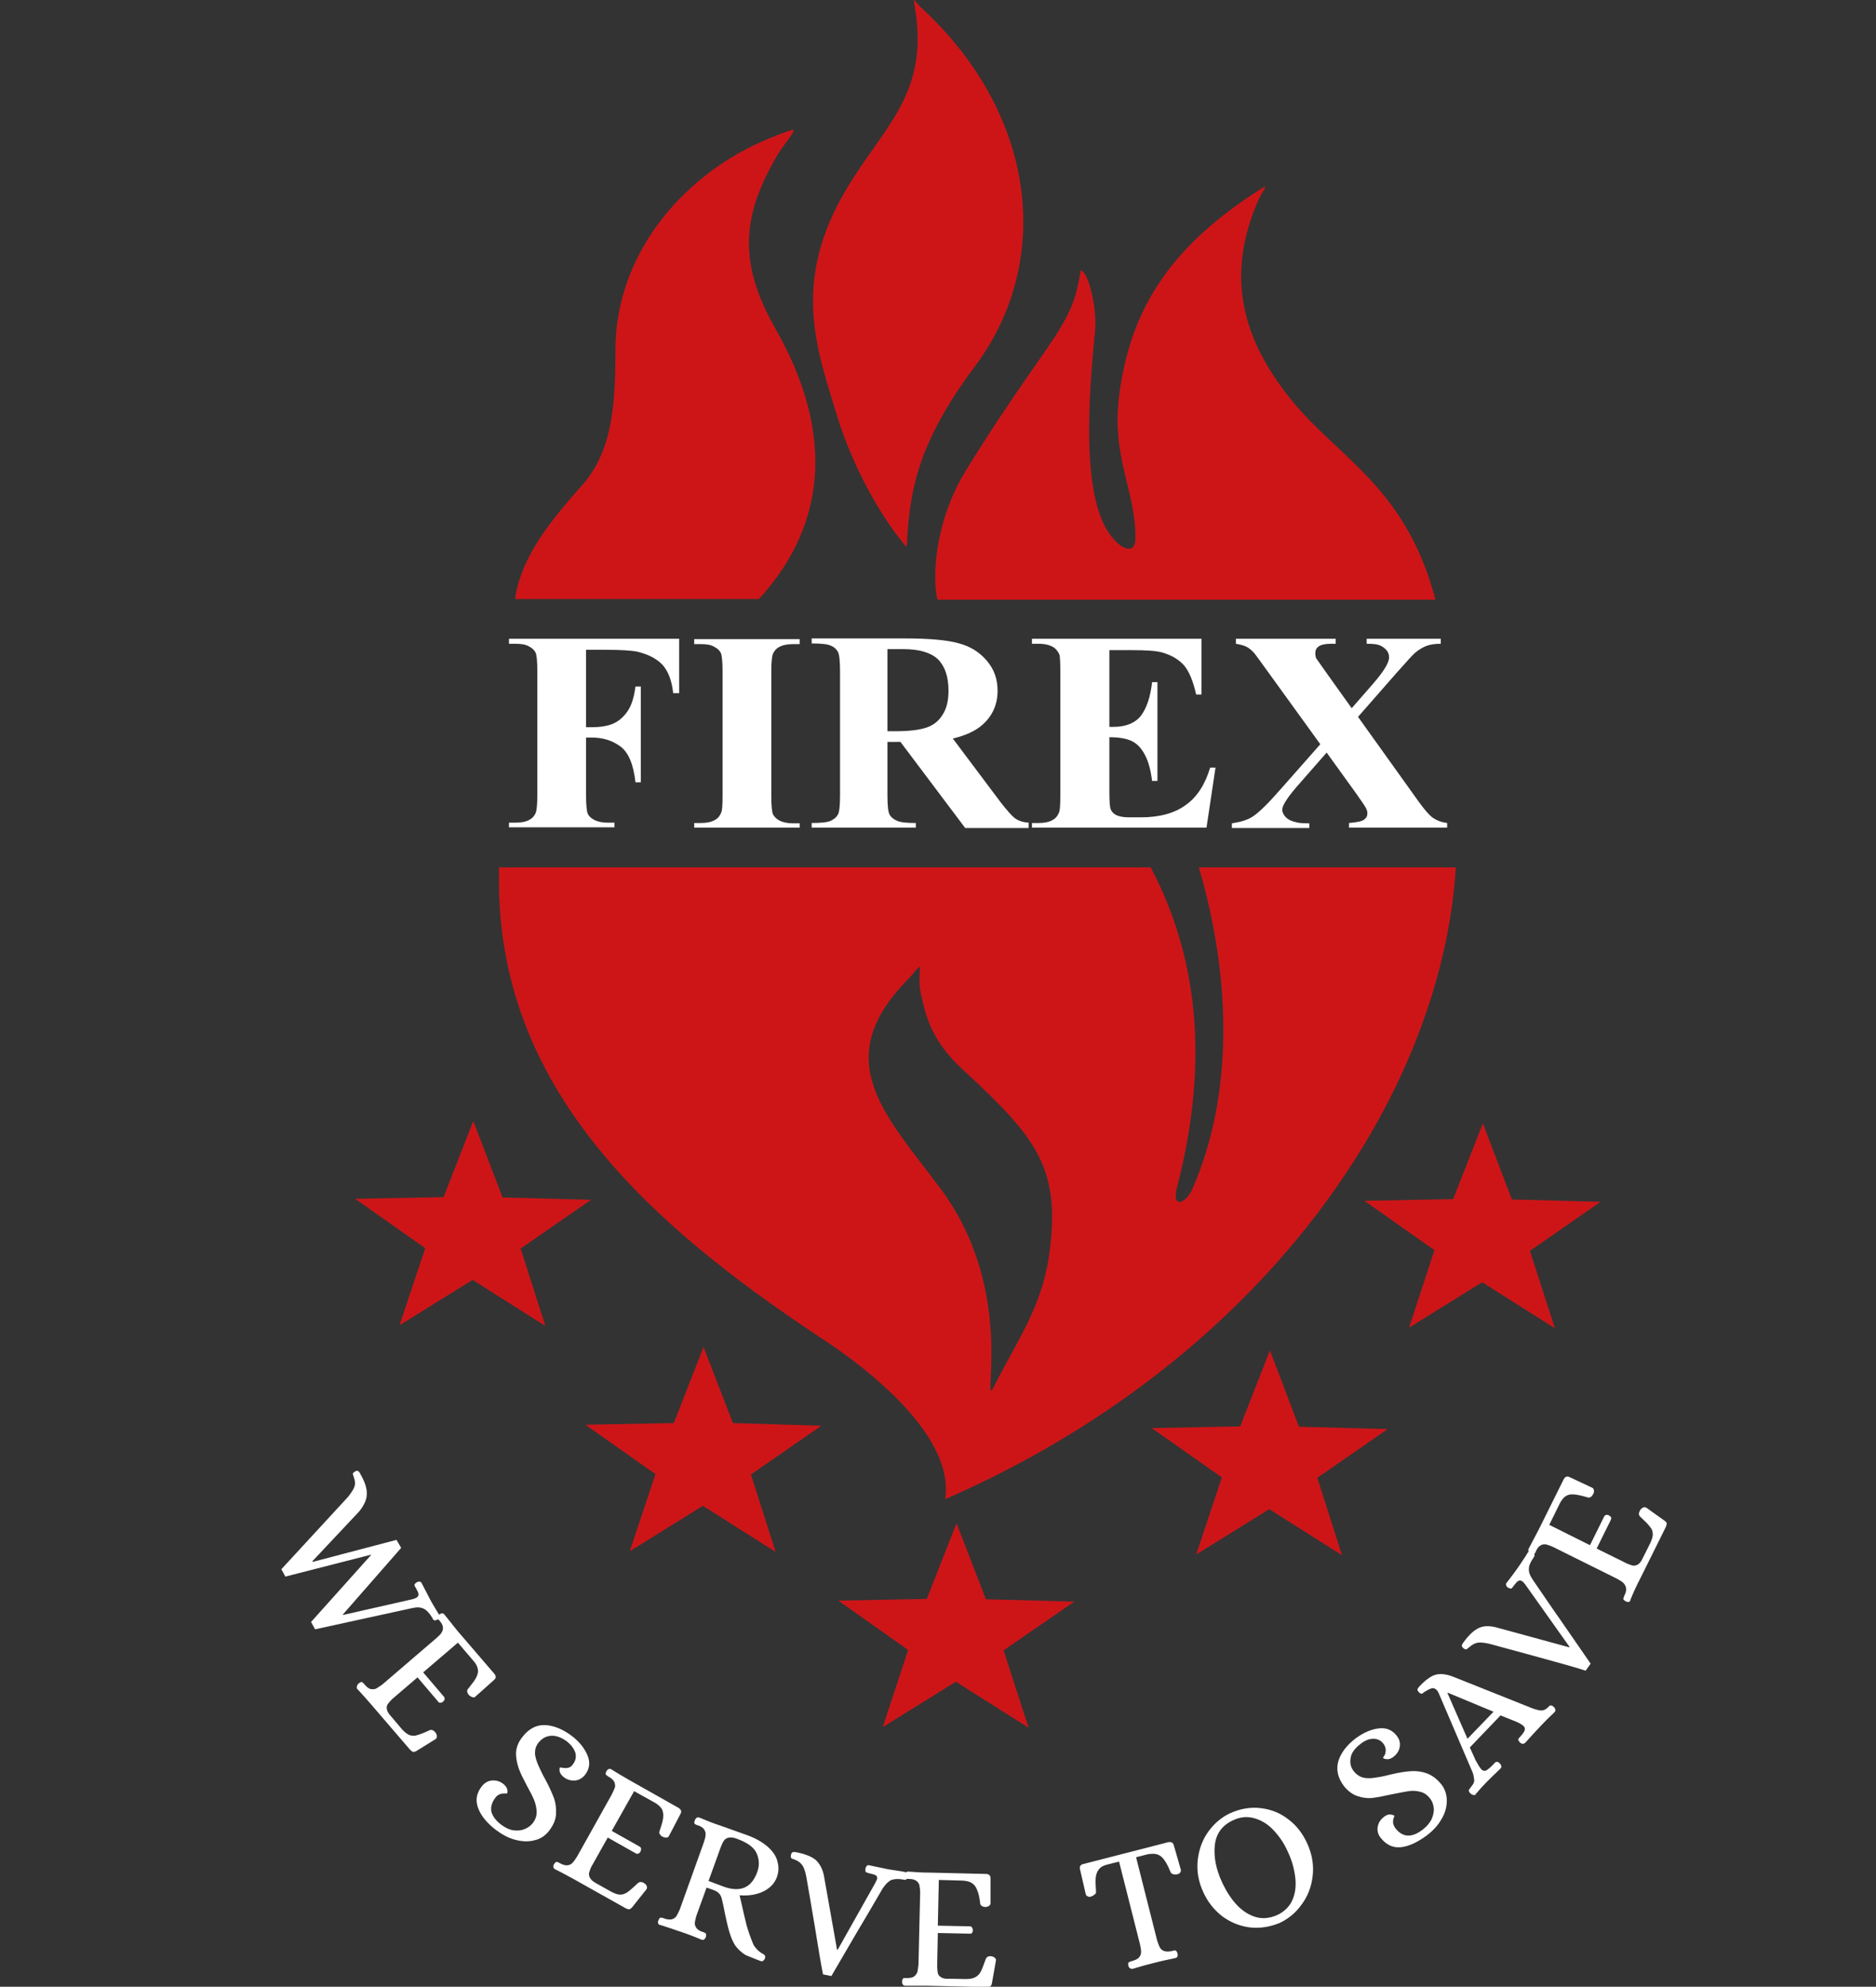 <?xml version="1.0" encoding="utf-8"?>
<!-- Generator: Adobe Illustrator 22.1.0, SVG Export Plug-In . SVG Version: 6.00 Build 0)  -->
<svg version="1.1" id="Layer_1" xmlns="http://www.w3.org/2000/svg" xmlns:xlink="http://www.w3.org/1999/xlink" x="0px" y="0px"
	 viewBox="0 0 562.1 595.3" style="enable-background:new 0 0 562.1 595.3;" xml:space="preserve">
<rect x="0" y="0" width="562.1" height="595.3" fill="#333333" stroke="none"/>
<style type="text/css">
	.st0{fill:#E32021;}
	.st1{fill:#CD1518;}
	.st2{fill:#FFFFFF;}
</style>
<g>
	<g>
		<path class="st0" d="M271.4,163.6c0-0.1-0.1-0.1-0.1-0.2C271.3,163.5,271.4,163.6,271.4,163.6"/>
	</g>
	<polygon class="st1" points="444.3,336.6 453,359.4 479.6,360.1 458.4,374.8 465.9,398 444.1,384.2 422.2,397.8 429.8,374.6 
		408.8,359.8 435.4,359.3 	"/>
	<polygon class="st1" points="141.8,335.9 150.6,358.8 177.1,359.5 156,374.1 163.4,397.3 141.6,383.5 119.7,397.1 127.4,374 
		106.4,359.2 132.9,358.7 	"/>
	<polygon class="st1" points="380.5,404.6 389.2,427.5 415.8,428.2 394.7,442.8 402.1,466 380.3,452.2 358.4,465.8 366.1,442.7 
		345.1,427.9 371.6,427.4 	"/>
	<polygon class="st1" points="210.8,403.6 219.6,426.4 246.1,427.2 225,441.8 232.4,465 210.6,451.2 188.7,464.8 196.4,441.7 
		175.4,426.9 201.9,426.4 	"/>
	<polygon class="st1" points="286.6,456.4 295.4,479.2 321.9,479.9 300.7,494.5 308.2,517.7 286.4,503.9 264.5,517.5 272.1,494.4 
		251.2,479.6 277.7,479.1 	"/>
	<g>
		<path class="st1" d="M232.3,98.4c-12-21-9.1-35.2,0.6-51.9c1.4-2.5,6-7.8,4.7-7.6c-1.3,0.2-6.1,2.1-9.1,3.4
			c-24.6,10.9-44.1,34.3-44.1,62.6c0,15.9-0.8,30.2-10,40.5c-11.7,13.1-18.4,22.8-20.1,34.1h73.1
			C249.4,155.4,248.7,127.1,232.3,98.4"/>
		<path class="st1" d="M268.2,159.6c1.1,1.4,2.1,2.8,3.2,4.1c0,0,0,0,0-0.1c0,0-0.1-0.1-0.1-0.2c-0.1-0.1-0.1-0.1,0,0
			c0,0,0.1,0.1,0.1,0.2c0,0,0,0.1,0,0.1c0.5,0.7,0.4-3.5,0.6-5.3c1.2-12.2,3.1-25.9,20.1-48.6C315.7,78.2,310.7,34,275.7,2
			c-0.6-0.6-2.2-2.7-1.9-1.8c0.2,1.1,0.3,1.7,0.4,2.5c4.1,25.4-9.3,35.1-20.5,53.8c-16.7,27.9-8.9,48.2-3.3,66.8
			C253.9,135.2,260.4,149,268.2,159.6"/>
		<path class="st1" d="M387.9,121c-16.7-19.9-20.4-39.3-10.8-61.2c0.6-1.3,2.5-4.2,1.9-3.9c-0.6,0.3-2.4,1.5-3.5,2.2
			c-28.5,18.7-37.2,38.6-40.1,59.9c-2.6,19.1,5,28.9,4.8,43.5c-0.1,3.9-2.9,3.7-6,0.6c-9.5-9.5-8.8-36-6.1-62.8
			c0.7-6.9-2-18-4.3-18.3c-1.3,8.5-3,11.9-6,17.1c-3.7,6.5-14.4,20.1-28.4,42.9c-9.8,16-10,33.1-8.5,38.7h149.2
			C421.5,146.7,401.9,137.7,387.9,121"/>
		<path class="st1" d="M314.4,375.7c-2.2,16.1-9.9,26.4-16.4,39.4c-4.8,9.5,7.5-27.2-16.3-59.1c-16.4-21.9-33.5-38.4-9.6-62.6
			c1.1-1.1,4-5,3.5-3.3c0,1.2-0.1,2.3-0.1,3.6c0,1.1,0.1,2.3,0.3,3.5c1.6,7.3,3.2,14.6,12.8,23.4C310.1,340.5,318,349.6,314.4,375.7
			 M359.2,259.9c9.9,33.7,10.3,68.4-1.9,96.3c-2,4.5-6.4,6.2-4.6-0.6c8.8-34,7.6-66.2-7.9-95.7H149.5c0,1,0,1.9,0,2.9
			c-0.5,62.5,43.7,103.2,96.5,138.1c7.6,5,40.4,27.1,37.2,48.3c94.3-41.1,148.7-119.7,153-189.3H359.2z"/>
		<path class="st2" d="M175.6,194.7v23.2h1.7c2.7,0,4.9-0.4,6.5-1.1c1.7-0.8,3.1-2,4.3-3.8c1.2-1.8,1.9-4.2,2.3-7.3h1.6v28.7h-1.6
			c-0.6-5.4-2.1-9-4.6-10.8c-2.5-1.8-5.3-2.6-8.5-2.6h-1.7v17.3c0,2.9,0.2,4.8,0.5,5.5c0.3,0.7,1,1.4,2,1.9c1,0.5,2.3,0.8,4,0.8h2
			v1.4h-31.6v-1.4h2c1.8,0,3.2-0.3,4.2-0.9c0.8-0.4,1.4-1.1,1.8-2c0.3-0.7,0.5-2.5,0.5-5.3v-37.2c0-3-0.2-4.8-0.5-5.5
			c-0.3-0.7-1-1.4-2-1.9c-1-0.6-2.3-0.8-4-0.8h-2v-1.5h51v16.3h-1.8c-0.4-3.8-1.5-6.6-3.2-8.5c-1.7-1.8-4.2-3.1-7.4-3.9
			c-1.8-0.4-5.1-0.6-9.9-0.6H175.6z"/>
		<path class="st2" d="M239.6,246.6v1.4H208v-1.4h2c1.7,0,3.2-0.3,4.2-0.9c0.8-0.4,1.4-1.1,1.8-2c0.4-0.7,0.5-2.5,0.5-5.3v-37.2
			c0-3-0.2-4.8-0.5-5.5c-0.3-0.7-1-1.4-2-1.9c-1-0.6-2.3-0.8-4-0.8h-2v-1.5h31.6v1.5h-2c-1.7,0-3.2,0.3-4.2,0.9
			c-0.8,0.4-1.4,1.1-1.8,2c-0.3,0.7-0.5,2.4-0.5,5.4v37.2c0,2.9,0.2,4.8,0.5,5.5c0.4,0.7,1,1.4,2,1.9c1,0.5,2.4,0.8,4,0.8H239.6z"/>
		<path class="st2" d="M265.9,194.6v24.5h2.5c4.1,0,7.2-0.4,9.2-1.1c2.1-0.7,3.7-2,4.8-3.8c1.2-1.8,1.8-4.2,1.8-7.2
			c0-4.3-1.1-7.4-3.2-9.5c-2.2-2-5.6-3-10.4-3H265.9z M265.9,222.2v16c0,3.1,0.2,5,0.6,5.8c0.4,0.8,1.1,1.4,2.2,1.9
			c1,0.5,2.9,0.7,5.7,0.7v1.4h-31.2v-1.4c2.8,0,4.8-0.2,5.8-0.7c1-0.5,1.7-1.1,2.1-1.9c0.4-0.8,0.6-2.7,0.6-5.8v-37
			c0-3-0.2-5-0.6-5.8c-0.4-0.8-1.1-1.5-2.1-1.9c-1-0.5-2.9-0.7-5.8-0.7v-1.5h28.1c7.3,0,12.7,0.5,16.1,1.5c3.4,0.9,6.2,2.7,8.3,5.2
			c2.2,2.6,3.2,5.5,3.2,9c0,4.2-1.6,7.7-4.8,10.4c-2,1.7-4.9,3-8.6,3.9l14.4,19.2c1.9,2.4,3.3,4,4.1,4.6c1.2,0.9,2.6,1.3,4.2,1.4
			v1.6h-19l-19.4-25.8H265.9z"/>
		<path class="st2" d="M332.4,194.7v23.1h1.2c3.8,0,6.6-1.2,8.3-3.4c1.7-2.3,2.8-5.6,3.3-10h1.6v29.6h-1.6c-0.4-3.2-1.1-5.9-2.2-7.9
			c-1.1-2.1-2.5-3.4-4-4.1c-1.5-0.7-3.7-1.1-6.6-1.1v15.9c0,3.1,0.1,5,0.4,5.7c0.3,0.7,0.8,1.3,1.6,1.7c0.8,0.4,2,0.7,3.8,0.7h3.6
			c5.6,0,10.1-1.2,13.5-3.7c3.4-2.4,5.8-6.2,7.3-11.2h1.6l-2.7,18h-52.3v-1.4h2c1.8,0,3.2-0.3,4.2-0.9c0.8-0.4,1.4-1.1,1.8-2
			c0.4-0.7,0.5-2.5,0.5-5.3v-37.2c0-2.6-0.1-4.2-0.2-4.8c-0.3-1-0.9-1.7-1.6-2.3c-1.2-0.8-2.7-1.2-4.7-1.2h-2v-1.5H360v16.7h-1.6
			c-0.9-4-2.1-6.9-3.6-8.7c-1.6-1.8-3.8-3.1-6.6-3.9c-1.7-0.5-4.8-0.7-9.4-0.7H332.4z"/>
		<path class="st2" d="M406.9,214.8l16.6,23.2c2.7,3.9,4.7,6.3,5.9,7.1c1.2,0.8,2.6,1.3,4.2,1.5v1.4h-29.4v-1.4
			c2.3-0.2,3.9-0.5,4.5-1c0.7-0.5,1-1.1,1-1.9c0-0.5-0.1-0.9-0.3-1.3c-0.4-0.9-1.5-2.4-3.1-4.7l-8.8-12.2l-9.2,10.5
			c-2.7,3.2-4.1,5.4-4.1,6.6c0,0.8,0.4,1.6,1.1,2.3c0.7,0.7,1.7,1.2,3.2,1.5c0.6,0.2,1.9,0.3,3.8,0.3v1.4h-23.2v-1.4
			c2.6-0.4,4.7-1,6.2-2c2-1.3,4.7-4,8.3-8.1l12-13.6l-15.4-21.3c-2.5-3.5-4-5.5-4.3-5.9c-0.8-0.9-1.6-1.6-2.4-2
			c-0.8-0.4-1.9-0.7-3.2-0.9v-1.5h29.9v1.5h-1.5c-1.7,0-2.9,0.3-3.6,0.8c-0.7,0.5-1,1.2-1,2c0,0.6,0.1,1.2,0.3,1.6l3.1,4.4l7.5,10.5
			l6.3-7.2c3.3-3.8,4.9-6.4,4.9-8c0-0.8-0.2-1.5-0.7-2.1c-0.5-0.6-1.1-1.1-2-1.5c-0.9-0.4-2.2-0.5-4-0.5v-1.5h22.2v1.5
			c-1.7,0-3.1,0.2-4.2,0.6c-1.1,0.4-2.3,1.1-3.5,2.1c-0.8,0.7-2.7,2.8-5.8,6.3L406.9,214.8z"/>
		<path class="st2" d="M104.3,448.5c1-1.3,1.7-2.3,1.9-3.1c0.3-0.8,0.2-1.7-0.2-2.8c0-0.1-0.1-0.4-0.2-0.6c-0.1-0.3-0.1-0.5,0-0.6
			c0.1-0.2,0.3-0.3,0.6-0.5c0.4-0.2,0.7-0.3,0.9-0.1c0.2,0.1,0.5,0.4,0.7,0.9c1.3,2.3,2,4.3,1.9,6c0,1.6-0.8,3.3-2.2,5.1l-14.1,15
			l0.1,0.2l25.1-6.6l1.4,2.4l-17.5,20l0.1,0.1l20.7-4.7c0.5-0.1,1-0.3,1.3-0.5c0.4-0.2,0.6-0.6,0.6-1c0-0.4-0.3-1-0.8-1.9l-0.2-0.3
			c-0.2-0.3-0.2-0.6-0.2-0.7c0-0.2,0.3-0.4,0.7-0.7c0.3-0.2,0.6-0.2,0.8-0.2c0.3,0,0.5,0.2,0.6,0.4c1.1,2.1,2,3.8,2.7,5.2
			c0.3,0.6,1,1.7,2,3.4l0.6,1c0.2,0.3,0.2,0.6,0.1,0.8c-0.1,0.3-0.3,0.5-0.6,0.6c-0.5,0.2-0.8,0.3-1,0.2c-0.2-0.1-0.4-0.3-0.5-0.6
			c-0.8-1.4-1.6-2.3-2.5-2.8c-0.9-0.5-2-0.6-3.4-0.3l-29.3,6.4l-1.2-2.2l18.1-20.2l-25.8,6.6l-1.2-2.2L104.3,448.5z"/>
		<path class="st2" d="M107,505.1c0.1-0.3,0.2-0.5,0.5-0.7c0.4-0.3,0.7-0.5,0.9-0.4c0.2,0.1,0.5,0.3,0.8,0.7
			c0.7,0.8,1.3,1.3,1.9,1.4c0.6,0.1,1.2,0.1,1.7-0.2c0.5-0.3,1.1-0.7,1.8-1.2l16.2-13.9c0.7-0.6,1.2-1.1,1.5-1.6
			c0.3-0.5,0.5-1,0.4-1.6c0-0.6-0.4-1.3-1.1-2.1l-0.2-0.2c-0.2-0.3-0.4-0.5-0.3-0.7c0-0.2,0.2-0.5,0.5-0.8c0.2-0.2,0.5-0.3,0.8-0.4
			c0.3,0,0.5,0.1,0.7,0.3c1.5,1.9,2.8,3.5,4,5l11,12.8c0.6,0.7,0.6,1.3-0.1,1.9l-5.6,5c-0.2,0.2-0.5,0.3-0.9,0.1
			c-0.4-0.1-0.6-0.3-0.9-0.5c-0.3-0.3-0.5-0.7-0.6-1c-0.1-0.3,0-0.6,0.2-0.9c1.1-1.4,2-2.5,2.4-3.3c0.5-0.9,0.7-1.7,0.6-2.5
			c-0.1-0.8-0.5-1.7-1.3-2.6l-4.7-5.5l-10.4,8.9l6.3,7.4c0.1,0.2,0.2,0.5,0.1,0.7c-0.1,0.3-0.2,0.5-0.5,0.7
			c-0.2,0.2-0.5,0.3-0.7,0.3c-0.3,0-0.5,0-0.6-0.2l-6.3-7.4l-7.7,6.6c-0.5,0.5-0.9,1-1.2,1.4c-0.3,0.4-0.4,0.9-0.3,1.5
			c0.1,0.6,0.5,1.4,1.3,2.2l3.2,3.8c0.8,0.9,1.6,1.5,2.3,1.8c0.7,0.2,1.5,0.3,2.3,0c0.8-0.2,2.1-0.7,3.8-1.5
			c0.7-0.2,1.2,0.1,1.8,0.9c0.2,0.3,0.3,0.7,0.3,1c0,0.3-0.1,0.6-0.4,0.8l-5.8,3.6c-0.4,0.2-0.8,0.3-1,0.2c-0.3-0.1-0.5-0.3-0.9-0.7
			l-11.6-13.5c-1.3-1.5-2.7-3.1-4.3-4.8C106.9,505.6,106.9,505.4,107,505.1"/>
		<path class="st2" d="M143.2,541.6c-0.8-2.3-0.4-4.4,1.2-6.4c0.8-1,1.8-1.6,3-1.7c1.2-0.1,2.4,0.2,3.5,1.1c0.6,0.5,1,1.1,1.1,1.6
			c0.1,0.6,0.1,1-0.1,1.2c0,0-0.2,0-0.7,0c-0.4,0-0.9,0-1.4,0.2c-0.5,0.2-1,0.5-1.4,1.1c-1,1.3-1.4,2.7-1.2,4c0.3,1.3,1.2,2.7,2.9,4
			c1.2,0.9,2.4,1.5,3.6,1.7c1.2,0.2,2.4,0.1,3.4-0.3c1-0.4,1.9-1,2.5-1.8c0.8-1,1.2-2.1,1.2-3.3c0-1.2-0.3-2.4-0.7-3.5
			c-0.5-1.2-1.2-2.6-2.2-4.4c-1.1-2.1-2-3.8-2.5-5.3s-0.8-3-0.8-4.6c0.1-1.6,0.7-3.2,1.9-4.7c1.9-2.5,4.2-3.7,6.8-3.6
			c2.6,0.1,5.3,1.2,8.1,3.3c2.2,1.7,3.7,3.6,4.6,5.7c0.9,2.1,0.7,4.1-0.7,5.9c-0.8,1-1.8,1.6-3,1.7c-1.2,0.1-2.4-0.2-3.5-1.1
			c-0.6-0.5-1-1.1-1.1-1.6c-0.1-0.6-0.1-1,0.1-1.2c0,0,0.3,0,0.8,0.1c0.5,0.1,1.1,0.1,1.6,0c0.6-0.1,1.1-0.5,1.5-1.1
			c0.8-1.1,1-2.2,0.7-3.4c-0.4-1.2-1.2-2.3-2.4-3.3c-1.7-1.3-3.4-1.9-4.9-1.8s-2.7,0.8-3.7,2c-0.8,1-1.1,2-1.1,3.1
			c0,1.1,0.4,2.4,1.1,4c0.6,1.3,1.2,2.6,2,4c1.2,2.2,2,4.1,2.6,5.6c0.5,1.5,0.7,3.1,0.6,4.8c-0.1,1.7-0.8,3.3-2.1,5
			c-1.1,1.4-2.5,2.4-4.3,2.8c-1.8,0.5-3.7,0.4-5.7-0.1c-2-0.5-3.9-1.5-5.8-2.9C145.8,546.2,144,543.9,143.2,541.6"/>
		<path class="st2" d="M165.8,559.4c0-0.3,0-0.6,0.2-0.8c0.3-0.5,0.5-0.7,0.8-0.7c0.2,0,0.5,0.1,1,0.4c0.9,0.5,1.7,0.7,2.3,0.6
			c0.6-0.1,1.1-0.3,1.5-0.8c0.4-0.4,0.8-1,1.3-1.8l10.4-18.6c0.4-0.8,0.7-1.5,0.9-2c0.2-0.5,0.1-1.1-0.1-1.7
			c-0.3-0.6-0.8-1.1-1.7-1.6l-0.3-0.2c-0.3-0.2-0.5-0.4-0.6-0.5c-0.1-0.2,0-0.5,0.2-1c0.2-0.3,0.4-0.5,0.6-0.6
			c0.3-0.1,0.5-0.1,0.8,0c2,1.3,3.8,2.3,5.5,3.3l14.7,8.3c0.8,0.5,1,1.1,0.6,1.8l-3.5,6.7c-0.2,0.3-0.4,0.4-0.8,0.4
			c-0.4,0-0.7-0.1-1-0.2c-0.4-0.2-0.7-0.5-0.9-0.8c-0.2-0.3-0.2-0.6-0.1-0.9c0.6-1.7,1-3,1.1-4c0.1-1,0-1.8-0.3-2.5
			c-0.4-0.7-1.1-1.4-2.1-2l-6.3-3.5l-6.7,11.9l8.5,4.8c0.2,0.2,0.3,0.4,0.3,0.6c0,0.3-0.1,0.6-0.2,0.8c-0.1,0.3-0.3,0.4-0.6,0.6
			c-0.2,0.1-0.5,0.1-0.7,0l-8.5-4.8l-5,8.9c-0.3,0.7-0.5,1.3-0.6,1.7c-0.1,0.4,0,1,0.3,1.5c0.3,0.6,0.9,1.1,2,1.7l4.3,2.4
			c1.1,0.6,2,0.9,2.8,0.9c0.7,0,1.5-0.3,2.2-0.8c0.7-0.5,1.7-1.4,3.1-2.7c0.5-0.4,1.2-0.4,2,0.2c0.3,0.2,0.5,0.5,0.6,0.8
			c0.1,0.3,0.1,0.6-0.1,0.9l-4.3,5.4c-0.3,0.4-0.6,0.5-0.9,0.6c-0.3,0-0.6-0.1-1-0.3l-15.5-8.7c-1.7-0.9-3.6-2-5.7-3
			C166,559.9,165.8,559.6,165.8,559.4"/>
		<path class="st2" d="M216.8,565.3c5,1.8,8.4,0.4,10.1-4.4c0.7-1.9,0.6-3.8-0.2-5.6c-0.8-1.8-2.8-3.2-5.8-4.3
			c-1-0.4-1.8-0.5-2.4-0.4s-1.1,0.3-1.5,0.8c-0.4,0.5-0.8,1.4-1.2,2.5l-3.5,9.7L216.8,565.3z M197.2,576.3c-0.1-0.3-0.1-0.6,0.1-0.9
			c0.2-0.5,0.4-0.8,0.6-0.8c0.2,0,0.5,0,1,0.2c1,0.4,1.8,0.4,2.4,0.3c0.6-0.2,1.1-0.5,1.4-1c0.3-0.5,0.6-1.1,1-2l7.2-20.1
			c0.3-0.9,0.5-1.6,0.5-2.2c0.1-0.6-0.1-1.1-0.4-1.6c-0.3-0.5-1-1-2-1.3l-0.3-0.1c-0.3-0.1-0.6-0.3-0.6-0.4c-0.1-0.2-0.1-0.5,0.1-1
			c0.1-0.3,0.3-0.5,0.5-0.7c0.2-0.2,0.5-0.2,0.8-0.1c2.2,0.9,4.1,1.7,6,2.3l8.7,3.1c2.6,1,4.6,2.2,6.1,3.6c1.5,1.4,2.4,2.9,2.7,4.4
			c0.4,1.5,0.3,3-0.2,4.4c-0.7,1.9-2,3.3-4,4.3c-2,1-4.4,1.4-7.2,1.2l0.4,1.7c0.6,2.8,1.2,5.2,1.7,7.3c0.6,2.1,1.3,4,2.1,5.9
			c0.7,1.1,1.5,1.9,2.5,2.5c0.1,0,0.2,0.1,0.4,0.2c0.2,0.1,0.4,0.3,0.5,0.5c0.1,0.2,0.1,0.5,0,0.8c-0.1,0.3-0.3,0.5-0.5,0.7
			c-0.2,0.2-0.5,0.2-0.8,0.1l-1.3-0.5c-1.5-0.6-2.5-1-3.2-1.3c-1.3-0.8-2.2-1.7-3-2.7c-0.7-1-1.3-2.4-1.8-4
			c-0.5-1.6-1.1-4.2-1.8-7.8l-0.4-1.8c-0.2-1-0.5-1.7-0.9-2.1c-0.4-0.5-1.1-0.9-2.3-1.3l-1.5-0.5l-3,8.3c-0.3,0.9-0.4,1.6-0.5,2.1
			c-0.1,0.6,0.1,1.1,0.4,1.6c0.3,0.5,1,1,2,1.3l0.3,0.1c0.3,0.1,0.5,0.3,0.6,0.4c0.1,0.2,0.1,0.5,0,1c-0.1,0.3-0.3,0.5-0.5,0.7
			c-0.2,0.2-0.5,0.2-0.8,0.1c-2.1-0.9-4.2-1.7-6.3-2.4c-1.8-0.6-3.8-1.3-6-2C197.5,576.8,197.3,576.6,197.2,576.3"/>
		<path class="st2" d="M244.1,577c-1.1-6.7-2-11.6-2.5-14.6c-0.3-1.6-0.7-2.8-1.2-3.5c-0.5-0.7-1.2-1.3-2.3-1.7
			c-0.1-0.1-0.3-0.1-0.6-0.2c-0.3-0.1-0.4-0.2-0.5-0.4c-0.1-0.2-0.1-0.4,0-0.8c0.1-0.4,0.2-0.7,0.5-0.8c0.3-0.1,0.6-0.1,1.1,0
			c2.6,0.5,4.6,1.3,5.8,2.3c1.2,1.1,2.1,2.7,2.5,4.9l3.9,22l0.2,0l11.2-19.9c0.3-0.6,0.5-1,0.6-1.3c0.1-0.5-0.1-0.9-0.4-1.1
			c-0.4-0.2-1-0.4-2-0.6l-0.3-0.1c-0.4-0.1-0.6-0.2-0.7-0.3c-0.1-0.1-0.1-0.5-0.1-1c0.1-0.3,0.2-0.6,0.4-0.8
			c0.2-0.2,0.4-0.3,0.7-0.2c2.3,0.5,4.2,0.9,5.7,1.2c0.7,0.1,2,0.3,3.9,0.6l1.1,0.2c0.3,0.1,0.5,0.2,0.7,0.5
			c0.1,0.3,0.1,0.5,0.1,0.9c-0.1,0.5-0.3,0.8-0.4,0.9c-0.2,0.1-0.4,0.1-0.8,0c-1.5-0.3-2.7-0.2-3.6,0.1c-0.9,0.4-1.7,1.2-2.6,2.5
			c-1.6,2.7-4.1,7.1-7.7,13.1c-3.5,6-6.1,10.5-7.7,13.2l-2.5-0.5C246,588.7,245.2,583.8,244.1,577"/>
		<path class="st2" d="M270.5,594.6c-0.2-0.2-0.2-0.5-0.2-0.8c0-0.5,0.2-0.9,0.3-1c0.2-0.1,0.5-0.1,1-0.1c1,0,1.8-0.1,2.3-0.5
			c0.5-0.4,0.8-0.8,1-1.4c0.1-0.6,0.2-1.3,0.3-2.2l0.5-21.4c0-0.9-0.1-1.6-0.2-2.2c-0.1-0.6-0.4-1-0.9-1.4c-0.5-0.4-1.3-0.6-2.3-0.6
			l-0.3,0c-0.4,0-0.6-0.1-0.7-0.2c-0.1-0.1-0.2-0.4-0.2-0.9c0-0.3,0.1-0.6,0.3-0.8c0.2-0.2,0.4-0.3,0.7-0.3c2.4,0.2,4.5,0.3,6.4,0.3
			l16.9,0.4c0.9,0,1.4,0.5,1.4,1.3l0,7.5c0,0.3-0.2,0.6-0.5,0.8c-0.3,0.2-0.7,0.3-1,0.3c-0.4,0-0.8-0.1-1.1-0.3
			c-0.3-0.2-0.5-0.4-0.5-0.7c-0.2-1.8-0.5-3.1-0.9-4c-0.3-0.9-0.8-1.6-1.5-2.1c-0.7-0.5-1.6-0.7-2.8-0.8l-7.2-0.2l-0.3,13.7l9.7,0.2
			c0.2,0,0.4,0.2,0.6,0.4c0.1,0.2,0.2,0.5,0.2,0.8c0,0.3-0.1,0.5-0.2,0.7c-0.1,0.2-0.3,0.3-0.6,0.3l-9.7-0.2l-0.2,10.2
			c0.1,0.8,0.1,1.4,0.2,1.8c0.1,0.5,0.4,0.9,0.9,1.2c0.5,0.4,1.4,0.6,2.5,0.5l5,0.1c1.3,0,2.2-0.2,2.9-0.6c0.7-0.4,1.2-0.9,1.6-1.7
			c0.4-0.8,0.9-2.1,1.5-3.8c0.3-0.6,0.9-0.9,1.8-0.7c0.4,0.1,0.7,0.2,0.9,0.5c0.3,0.2,0.4,0.5,0.3,0.8l-1.2,6.8
			c-0.1,0.5-0.3,0.8-0.5,0.9c-0.2,0.1-0.6,0.2-1.1,0.2l-17.8-0.4c-1.9,0-4.1,0-6.5,0C270.9,595,270.7,594.9,270.5,594.6"/>
		<path class="st2" d="M338.5,589.7c-0.2-0.2-0.4-0.4-0.4-0.7c-0.1-0.5-0.1-0.9,0.1-1c0.1-0.1,0.5-0.3,1-0.4c1-0.3,1.7-0.6,2.1-1.1
			c0.4-0.5,0.6-1,0.6-1.6c0-0.6-0.1-1.3-0.3-2.2l-6.3-24.9l-3.6,0.9c-1.2,0.3-2,0.8-2.5,1.5c-0.5,0.6-0.8,1.5-0.9,2.5
			c-0.1,1,0,2.4,0.1,4.2c0,0.3-0.1,0.6-0.5,0.8c-0.3,0.3-0.7,0.5-1.1,0.6c-0.3,0.1-0.6,0.1-0.9-0.1c-0.3-0.1-0.5-0.3-0.6-0.7
			l-1.7-7.4c-0.2-0.8,0.1-1.4,1.1-1.6L350,552c0.9-0.2,1.5,0.1,1.7,0.9l2.1,7.3c0.1,0.3,0,0.6-0.2,0.9c-0.2,0.3-0.5,0.4-0.8,0.5
			c-0.4,0.1-0.8,0.1-1.2,0c-0.4-0.1-0.7-0.3-0.8-0.5c-0.7-1.7-1.3-2.9-1.9-3.7c-0.5-0.8-1.2-1.4-2-1.7c-0.8-0.3-1.8-0.3-3-0.1
			l-3.5,0.9l6.3,24.9c0.3,0.9,0.5,1.5,0.8,2.1c0.3,0.5,0.7,0.9,1.3,1.1c0.6,0.2,1.4,0.2,2.4,0l0.3-0.1c0.3-0.1,0.6-0.1,0.8,0
			c0.2,0.1,0.4,0.4,0.5,0.8c0.1,0.3,0.1,0.6,0,0.9c-0.1,0.3-0.3,0.4-0.6,0.5c-2.3,0.5-4.3,0.9-6.2,1.4c-2.1,0.5-4.2,1.1-6.5,1.8
			C339,590,338.8,589.9,338.5,589.7"/>
		<path class="st2" d="M387.2,569.4c0.9-2,1.2-4.3,0.9-6.8c-0.3-2.6-1-5.2-2.3-7.9c-1.1-2.5-2.6-4.6-4.3-6.4
			c-1.7-1.8-3.6-2.9-5.7-3.5c-2.1-0.6-4.2-0.4-6.3,0.6c-3.3,1.5-5.1,4-5.5,7.4s0.3,7.3,2.3,11.5c1.2,2.5,2.6,4.7,4.3,6.5
			c1.7,1.8,3.6,3,5.6,3.6c2,0.6,4.1,0.4,6.3-0.5C384.7,572.9,386.3,571.4,387.2,569.4 M374.3,577.5c-3-0.4-5.8-1.6-8.2-3.4
			c-2.4-1.9-4.2-4.2-5.5-7c-1.6-3.4-2.1-6.7-1.7-10c0.4-3.2,1.5-6.1,3.3-8.5c1.8-2.4,4-4.2,6.4-5.3c3.1-1.4,6.2-1.9,9.3-1.5
			c3.1,0.4,5.8,1.5,8.2,3.4c2.4,1.8,4.2,4.2,5.5,7c1.6,3.4,2.1,6.8,1.7,10c-0.4,3.3-1.5,6.1-3.4,8.6c-1.8,2.5-4,4.2-6.5,5.4
			C380.4,577.4,377.4,577.9,374.3,577.5"/>
		<path class="st2" d="M419.6,553.5c-2.4,0.2-4.3-0.8-5.9-2.8c-0.8-1-1.1-2.1-0.9-3.3c0.2-1.2,0.8-2.2,2-3.1
			c0.7-0.5,1.3-0.7,1.9-0.6s1,0.2,1.1,0.4c0,0,0,0.2-0.2,0.6c-0.2,0.4-0.2,0.8-0.2,1.4c0,0.5,0.3,1.1,0.7,1.7c1,1.3,2.2,2.1,3.6,2.2
			c1.4,0.1,2.9-0.5,4.6-1.8c1.2-0.9,2-1.9,2.6-3c0.5-1.1,0.8-2.3,0.7-3.4c-0.1-1.1-0.5-2.1-1.1-2.9c-0.8-1-1.7-1.7-2.9-2
			c-1.1-0.3-2.3-0.4-3.6-0.2c-1.2,0.2-2.8,0.5-4.8,0.9c-2.3,0.5-4.2,0.9-5.8,1.1c-1.5,0.2-3.1,0-4.6-0.5c-1.5-0.5-2.9-1.5-4.1-3
			c-1.9-2.5-2.4-5-1.7-7.5c0.8-2.5,2.5-4.8,5.3-6.9c2.2-1.6,4.4-2.6,6.7-2.9c2.3-0.3,4.1,0.4,5.5,2.2c0.8,1,1.1,2.1,0.9,3.3
			c-0.2,1.2-0.8,2.2-2,3.1c-0.7,0.5-1.3,0.7-1.9,0.6c-0.6,0-1-0.2-1.1-0.4c0,0,0.1-0.3,0.4-0.7s0.4-1,0.4-1.6c0-0.6-0.2-1.2-0.6-1.8
			c-0.8-1.1-1.8-1.6-3.1-1.6c-1.3,0-2.5,0.5-3.8,1.5c-1.7,1.3-2.8,2.7-3,4.2c-0.3,1.5,0,2.8,0.9,4c0.8,1,1.7,1.6,2.7,1.9
			c1.1,0.3,2.4,0.3,4.1,0c1.4-0.2,2.8-0.5,4.3-0.9c2.5-0.6,4.5-0.9,6.1-1c1.6-0.1,3.2,0.1,4.8,0.7c1.6,0.6,3,1.7,4.3,3.3
			c1.1,1.4,1.6,3.1,1.6,4.9c0,1.8-0.5,3.7-1.6,5.5c-1,1.8-2.5,3.4-4.3,4.8C424.6,552.1,422,553.3,419.6,553.5"/>
		<path class="st2" d="M439.7,521l7.8-8.1l-13.7-5.7l-0.1,0.1L439.7,521z M441.4,537.8c-0.3,0-0.5-0.2-0.8-0.4
			c-0.4-0.4-0.5-0.7-0.5-0.9c0-0.2,0.2-0.4,0.3-0.6c0.2-0.2,0.3-0.3,0.3-0.4c0.7-0.8,1.1-1.5,1-2.3c-0.1-0.7-0.2-1.5-0.5-2.2
			s-0.5-1.2-0.6-1.4l-9.5-22.2c-0.2-0.5-0.5-0.9-0.7-1.1c-0.5-0.4-1-0.6-1.5-0.4c-0.6,0.2-1.2,0.5-2,1c-0.5,0.4-0.8,0.6-1,0.6
			c-0.2,0-0.4-0.1-0.8-0.5c-0.3-0.3-0.4-0.6-0.4-0.8c0.1-0.3,0.3-0.6,0.6-0.9c1.2-1.3,2.3-2.2,3.3-2.8c0.9-0.6,2-0.9,3.1-0.9
			c1.1,0,2.5,0.3,4.2,1l22.3,8.9c1.4,0.6,2.5,0.9,3.3,1c0.8,0.1,1.6-0.2,2.3-0.9l0.2-0.2c0.2-0.3,0.5-0.4,0.7-0.4
			c0.2,0,0.5,0.1,0.9,0.5c0.2,0.2,0.4,0.5,0.4,0.8c0.1,0.3,0,0.5-0.3,0.8c-1.7,1.6-3.1,3-4.2,4.2c-1.5,1.6-3,3.2-4.5,4.9
			c-0.2,0.2-0.5,0.3-0.8,0.3c-0.3,0-0.5-0.2-0.8-0.4c-0.3-0.4-0.5-0.7-0.5-0.8c0-0.2,0.1-0.4,0.4-0.7c0.8-0.9,1.4-1.6,1.5-2.1
			c0.2-0.5,0.1-1-0.4-1.4c-0.3-0.3-1.1-0.8-2.3-1.3l-4.5-1.8l-9.2,9.6c1,2.2,1.6,3.5,1.7,3.8c0.2,0.3,0.3,0.5,0.3,0.5
			c0.7,1.3,1.2,2,1.5,2.3c0.4,0.4,0.9,0.5,1.4,0.3c0.5-0.3,1.3-0.9,2.3-2l0.2-0.2c0.2-0.3,0.5-0.4,0.7-0.4c0.2,0,0.5,0.1,0.9,0.5
			c0.2,0.2,0.4,0.5,0.4,0.8c0.1,0.3,0,0.5-0.3,0.8c-1.7,1.6-3.1,3-4.2,4.1c-0.8,0.8-2,2.1-3.5,3.9
			C441.9,537.8,441.6,537.9,441.4,537.8"/>
		<path class="st2" d="M460.8,496.5c-6.6-1.8-11.4-3.1-14.3-3.9c-1.6-0.4-2.8-0.5-3.7-0.4c-0.8,0.1-1.7,0.6-2.5,1.3
			c-0.1,0.1-0.3,0.2-0.5,0.4c-0.2,0.2-0.4,0.3-0.6,0.3c-0.2,0-0.4-0.1-0.7-0.3c-0.3-0.3-0.5-0.5-0.5-0.8c0-0.3,0.2-0.6,0.5-1
			c1.6-2.2,3.1-3.6,4.6-4.3c1.5-0.7,3.3-0.7,5.5-0.1l21.6,5.9l0.1-0.1l-13.2-18.6c-0.4-0.5-0.7-0.9-1-1.1c-0.4-0.3-0.8-0.3-1.2-0.1
			c-0.4,0.2-0.8,0.8-1.4,1.5l-0.2,0.3c-0.2,0.3-0.4,0.5-0.6,0.5c-0.2,0-0.5-0.1-0.9-0.3c-0.3-0.2-0.4-0.4-0.5-0.7
			c-0.1-0.3-0.1-0.5,0.1-0.7c1.4-1.8,2.6-3.4,3.5-4.7c0.4-0.6,1.1-1.6,2.2-3.3l0.6-1c0.2-0.3,0.4-0.4,0.7-0.4c0.3,0,0.6,0.1,0.8,0.3
			c0.4,0.3,0.6,0.6,0.6,0.8c0,0.2-0.1,0.4-0.3,0.7c-0.9,1.3-1.4,2.4-1.4,3.3c-0.1,1,0.3,2.1,1.2,3.4c1.8,2.6,4.6,6.8,8.6,12.5
			c4,5.8,6.9,10,8.7,12.6l-1.5,2.1C472.1,499.6,467.3,498.3,460.8,496.5"/>
		<path class="st2" d="M488,480c-0.3,0-0.6,0-0.9-0.2c-0.5-0.3-0.7-0.5-0.7-0.7c0-0.2,0.1-0.5,0.3-1c0.5-0.9,0.6-1.7,0.5-2.3
			c-0.1-0.6-0.4-1.1-0.8-1.5c-0.4-0.4-1.1-0.8-1.8-1.2l-19.1-9.5c-0.8-0.4-1.5-0.6-2.1-0.8c-0.6-0.1-1.1-0.1-1.7,0.2
			c-0.6,0.3-1.1,0.9-1.5,1.8l-0.1,0.3c-0.2,0.3-0.3,0.5-0.5,0.6c-0.2,0.1-0.5,0-1-0.2c-0.3-0.1-0.5-0.3-0.6-0.6
			c-0.1-0.2-0.1-0.5,0-0.8c1.1-2.1,2.1-4,3-5.7l7.5-15.1c0.4-0.8,1-1.1,1.8-0.7l6.8,3.2c0.3,0.1,0.4,0.4,0.5,0.8c0,0.4,0,0.7-0.2,1
			c-0.2,0.4-0.4,0.7-0.7,0.9c-0.3,0.2-0.6,0.3-0.9,0.2c-1.7-0.5-3-0.8-4-0.9c-1-0.1-1.8,0-2.5,0.4c-0.7,0.4-1.3,1.1-1.9,2.2
			l-3.2,6.5l12.2,6.1l4.3-8.7c0.1-0.2,0.4-0.3,0.6-0.4c0.3,0,0.6,0,0.8,0.2c0.3,0.1,0.4,0.3,0.6,0.5c0.1,0.2,0.1,0.4,0,0.7l-4.3,8.7
			l9.1,4.5c0.7,0.3,1.3,0.5,1.7,0.6c0.4,0.1,1,0,1.5-0.3c0.6-0.3,1.1-1,1.6-2.1l2.2-4.4c0.5-1.1,0.8-2.1,0.7-2.8
			c0-0.7-0.3-1.5-0.9-2.1c-0.5-0.7-1.5-1.7-2.9-3c-0.5-0.5-0.4-1.2,0.1-2c0.2-0.3,0.5-0.5,0.8-0.7c0.3-0.1,0.6-0.1,0.9,0l5.6,4
			c0.4,0.3,0.6,0.6,0.6,0.8c0,0.3-0.1,0.6-0.3,1.1l-7.9,15.9c-0.9,1.7-1.8,3.7-2.7,5.9C488.5,479.8,488.3,479.9,488,480"/>
	</g>
</g>
</svg>
